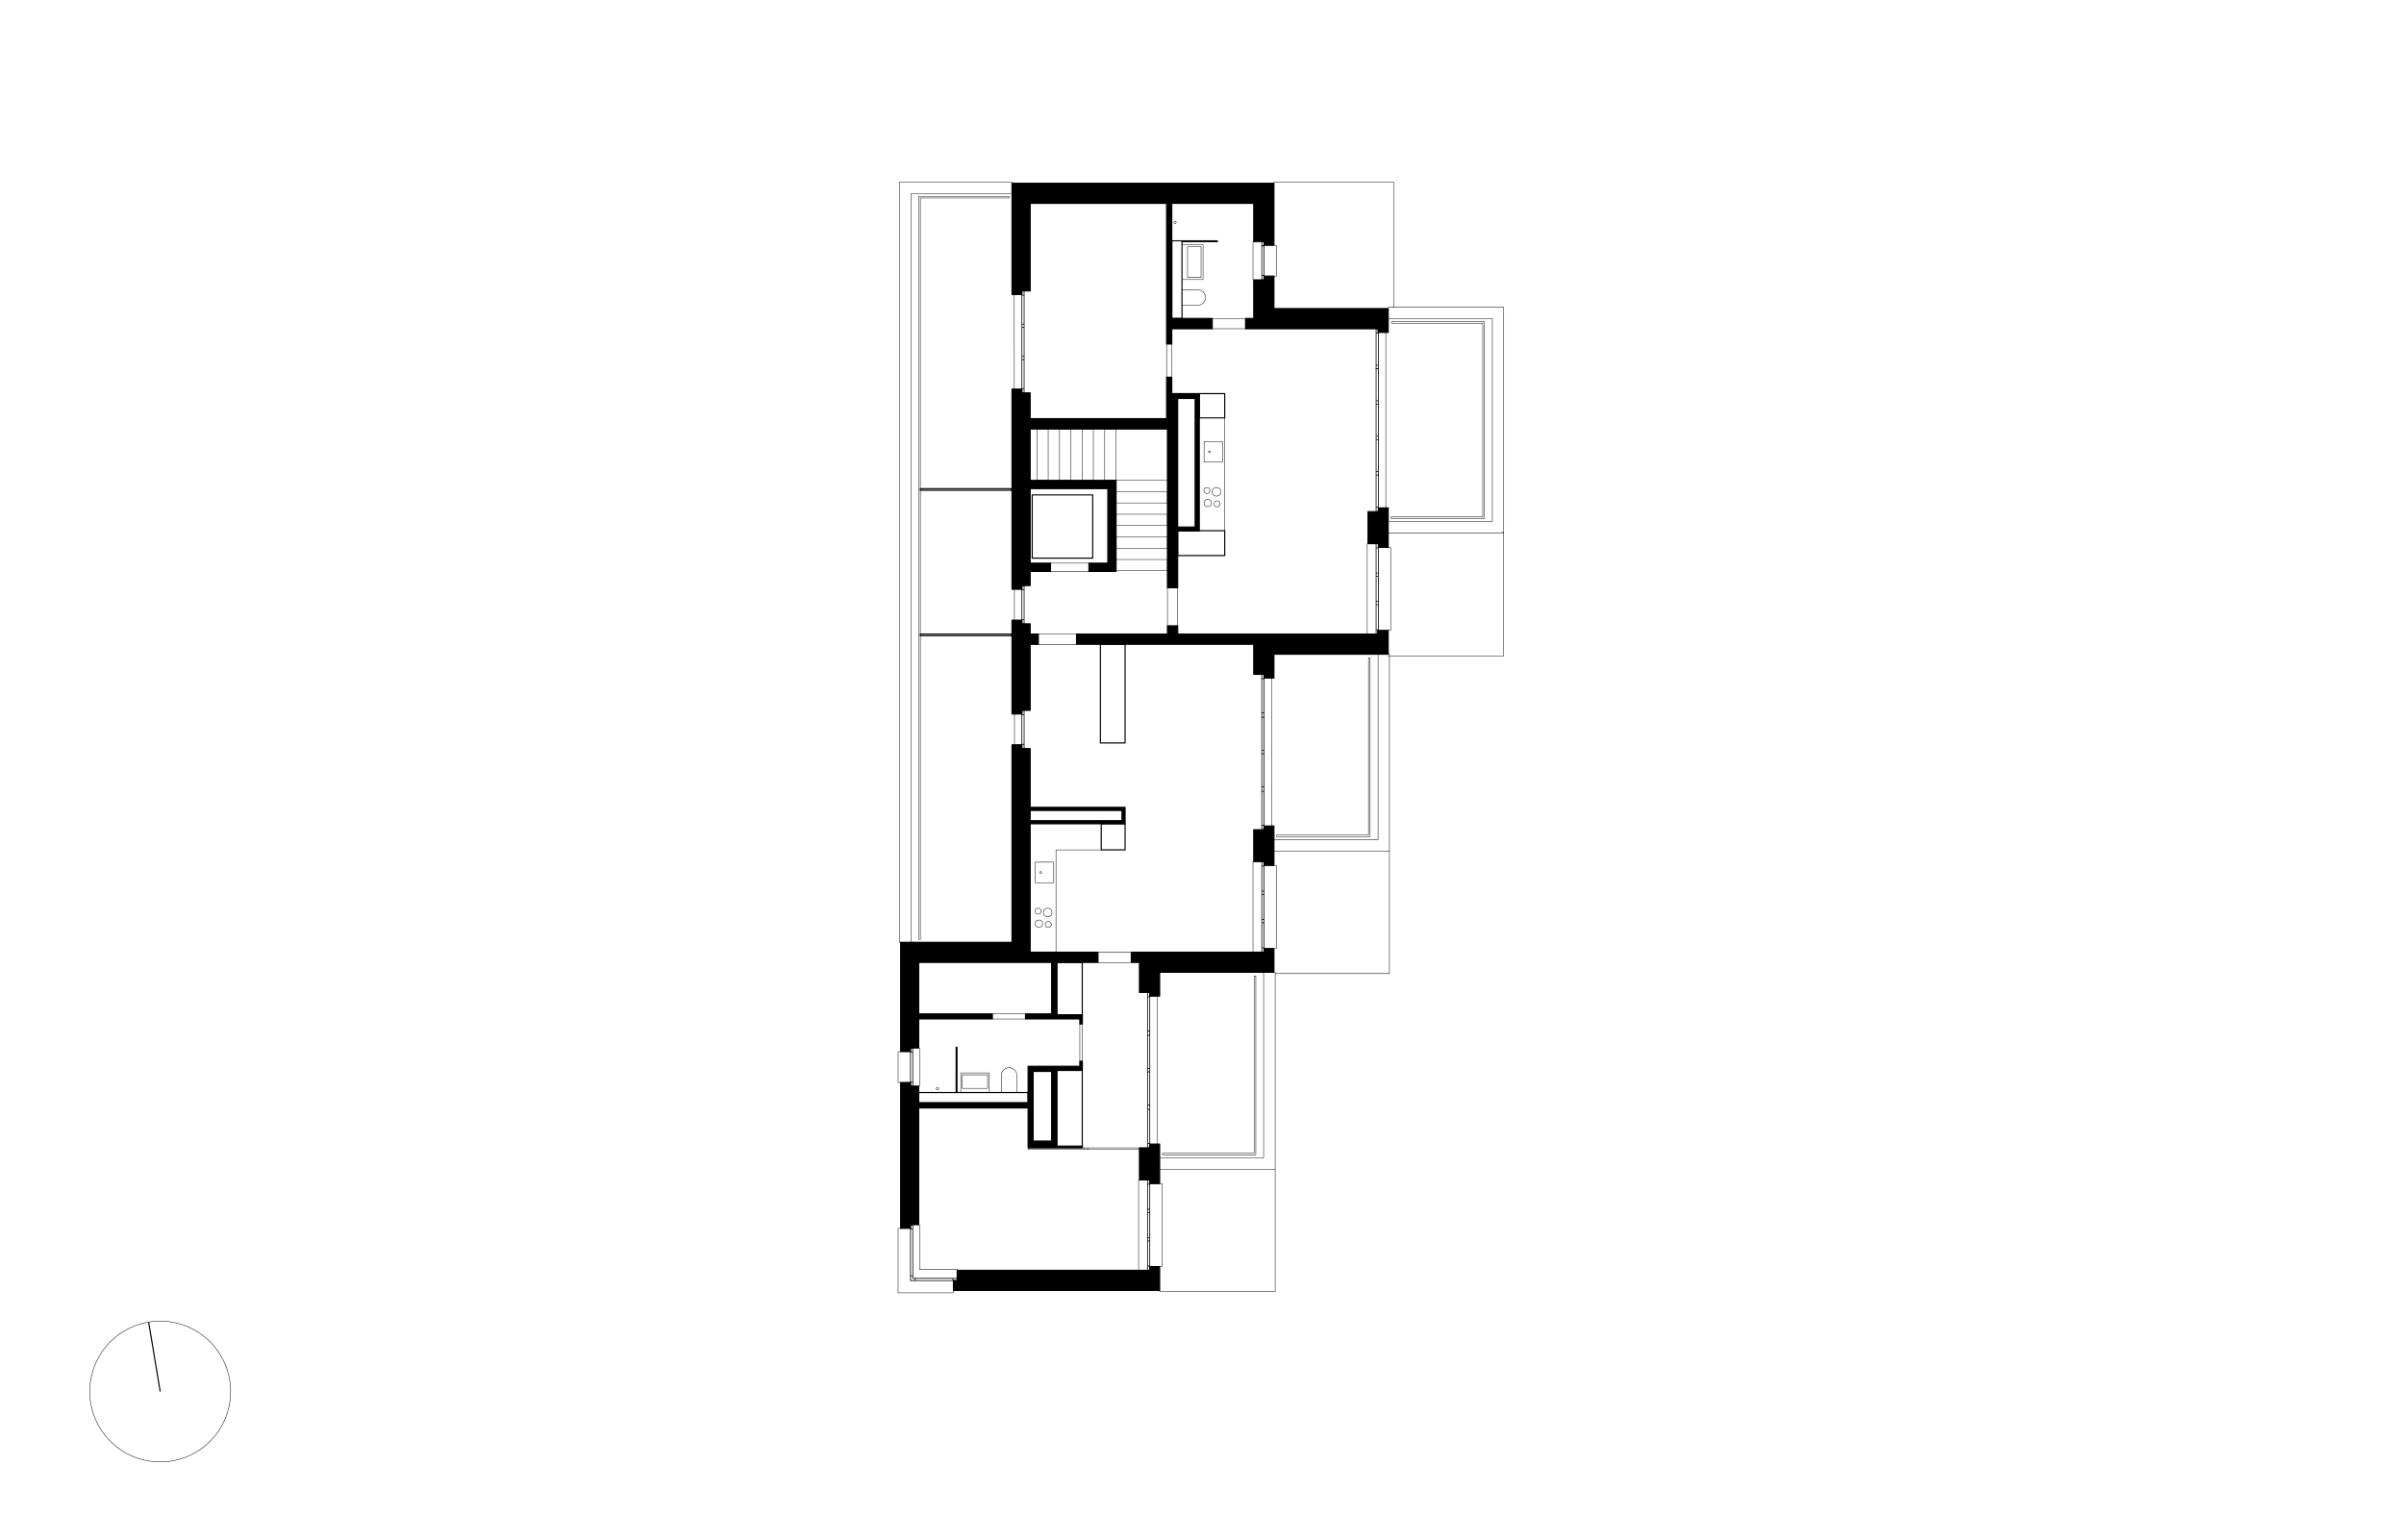 <svg xmlns="http://www.w3.org/2000/svg" width="2560" height="1640"><defs><style>.a,.b,.c,.d,.e,.f{stroke:#000}.a,.b,.c,.d,.e{stroke-linecap:round;stroke-linejoin:round}.a,.d{stroke-width:1.2px}.a,.c{fill-rule:evenodd}.b,.c,.d,.e,.f{fill:none}.b,.c{stroke-width:.5px}.e,.f{stroke-width:.8px}.f{stroke-miterlimit:10}</style></defs><path class="a" d="M1088.2 309.9h8.8v-93.3h145.3v149.8h5.5v-16.2h43.1v-11h-43.1V216.6h87.3v40.7h11v4h10.5v-66.1H1077.7V313.8h10.5v-3.9zM1088.2 623.8h8.8v-15.1h21.7v-8.8H1097v-79.4h82.7v79.4h-20.1v8.8h28.9v-97H1097V457h146.2v169h10.9v-60.4h23V419.3h-29.3v-17.5h-5.5V446H1097v-27.5h-8.8v-4h-10.5v213.2h10.5Zm184.5-62.4h-18.6v-137h18.6ZM1467.1 675.4h-213v-8.7h-10.9v8.7h-96.8v10.9h188.7v32h11v4h10.5v-25.4h121.7v-25.4h-11.2v3.9zM1467.8 541v4h-11v34.1h11v3.9h10.5v-42h-10.5zM1088.2 756.7h8.8v-70.3h8.7v-11h-8.7v-10.9h-8.8v-3.9h-10.5v100h10.5v-3.9zM969.6 1116.3h8.7v-30.9h78.4v-5.4h-78.4v-54.8h141.6v54.8h-27.8v5.4h57.8v5.3h2.7v-9.6h-27.2v-55.9h43.8v-10.9H1097V877.5h101.1V860H1097v-62.6h-8.8v-4h-10.5v210.4H959.1v116.4h10.5Zm225.2-253v10.9H1097v-10.9ZM1125.4 1220.9v-5.4h0v-75.3h27.2v-9.7h-2.7v5.3h-55.1v86.9h57.8v-1.8h-27.2m-5.5-79.6v74.2h-19.7v-74.2ZM1094.3 1174.8h-116V1157h-8.7v-3.9h-10.5v155.4h10.5v-3.9h8.7v-124.4h116v-5.4zM1224.4 1353.2h-205.1v10.9h-4v10.5h219.6v-25.4h-10.5v4zM1224.4 1222.7h-11v34.1h11v4h10.5v-42.1h-10.5v4zM1346.1 1014.3h-141.4v10.9h8.7v32h11v3.9h10.5V1035.7h121.7V1010.4h-10.5v3.9zM1346.1 883.8h-11v34h11v4.1h10.5v-42h-10.5v3.9zM1356.6 328.7v-34.6h-10.5v4h-11v41.1h-8.7v11h141.1v3.9h10.8v-25.4h-5.9 0-115.8z"/><path class="b" d="M1188.5 523.7h54.7v12.04h-54.7zM1188.5 547.8h54.7v12.04h-54.7zM1104.2 457h12v54.69h-12zM1128.3 457h12v54.69h-12z"/><path class="c" d="M959.1 1308.5h-2.7v68.7h58.9v-2.6"/><path class="c" d="M1019.3 1353.2v-.9h-40.1v-47.7h-.9M1234.9 1260.8h2.6v88.4h-2.6M1234.9 1374.6v1.3h123v-340.2h-1.3"/><path class="b" d="M1235 1245.5h122.9"/><path class="c" d="M1335.6 1039.7h1.7v190.4h-99.4v-1.7h97.7v-188.7zM1358.3 1037.1h121.3V696.9h-1.3M1356.6 1010.4h2.6v-88.5h-2.6"/><path class="b" d="M1356.6 906.6h123"/><path class="c" d="M1359.6 889.5h97.7V700.8h1.7v190.5h-99.4v-1.8z"/><path class="b" d="M1354 721.5v158.4M1232.2 1061.6v157.1"/><path class="c" d="M959.1 1120.2h-2.7v32.9h2.7M978.3 1157h.9v-40.7h-.9M959.1 1003.8h-1.4V193.9h120v1.3"/><path class="c" d="M1074.6 209.2v1.7h-94.5v789.8h-1.8V209.2h96.3zM1356.6 195.2v-1.3H1484v133.5M1481.3 550.7h97.7V344.5h-97.2v-1.8h98.9v209.7h-99.4v-1.7z"/><path class="c" d="M1478.3 567.7h123V327.4h-123v1.3M1478.3 671.5h2.6v-88.4l-3.1-.1"/><path class="b" d="M1475.7 353.7v190"/><path class="c" d="M1335.1 257.3h-.8v40.8h.8M1356.6 261.3h2.6v32.8h-2.6"/><path class="b" d="m1080.1 312.9.2 480.5"/><path class="c" d="M1456.8 579.1h-.8v97.6"/><path class="b" d="M1152.3 457h12v54.69h-12zM1176.4 457h12v54.69h-12zM1188.5 571.9h54.7v12.04h-54.7zM1188.5 596h54.7v12.04h-54.7zM1188.5 511.7h55M1304.3 445.2v120.4M1282.2 470.3h19.7v21.89h-19.7z"/><circle class="b" cx="1295.4" cy="523.9" r="4.6"/><circle class="b" cx="1285.2" cy="522.5" r="3.2"/><circle class="b" cx="1296.1" cy="536.7" r="3.2"/><circle class="b" cx="1286.1" cy="535.8" r="3.9"/><path class="c" d="M1124.5 1014.3v-109h48.2"/><path class="b" d="M1102.4 918.4h19.7v21.89h-19.7z"/><circle class="b" cx="1115.7" cy="972" r="4.6"/><circle class="b" cx="1105.5" cy="970.6" r="3.2"/><circle class="b" cx="1116.3" cy="984.8" r="3.2"/><circle class="b" cx="1106.3" cy="983.9" r="3.9"/><path class="c" d="M1478.3 555.6h110.9V339.5h-110.9M1356.6 894.5h110.9V696.9M1234.9 1233.4h110.7v-197.6M1077.7 206.2H970.1v797.6"/><path class="b" d="M1251.3 238a1.2 1.2 0 0 0 1.2-1.2 1.3 1.3 0 0 0-1.2-1.3 1.2 1.2 0 0 0-1.2 1.3 1.2 1.2 0 0 0 1.2 1.2M1275.5 325.1h-16.8M1275.5 308.7h-16.8M1275.5 308.7a8.2 8.2 0 1 1 0 16.4M1258.7 297.8h22.4M1281.1 297.8v-37.2M1281.1 260.6h-22.4M1264.6 262.7h14.4v32.97h-14.4zM1288.9 481.3a1 1 0 1 0-2 0 1 1 0 0 0 2 0M999.6 1159.7a1.3 1.3 0 1 0-2.6 0 1.3 1.3 0 0 0 2.6 0M1082.8 1146.6v16.8M1066.3 1146.6v16.8M1066.3 1146.6a8.3 8.3 0 1 1 16.5 0M1053.5 1163.8v-20.9M1053.5 1142.9h-30.4M1023.1 1142.9v20.9M1024.8 1144.9h26.9v14.42h-26.9zM1109.2 929.4a1.1 1.1 0 0 0-1-1.1 1 1 0 0 0-1 1.1 1 1 0 0 0 1 1 1.1 1.1 0 0 0 1-1"/><path class="c" d="M1335.1 917.8h-.8v97.6M1213.4 1256.8h-.9v97.6M1478.2 698.9h122.9V567.2h-1.6"/><path class="d" d="M1277.1 419.3h27.1v25.83h-27.1zM1254.1 565.3h50.1v26.49h-50.1zM1171.8 686.3h26.3v105.13h-26.3zM1172.7 877.5h25.4v27.8h-25.4zM1125.4 1025.2h27.1v55.82h-27.1zM1125.4 1140.2h27.1v81.87h-27.1zM978.3 1163.8h116.5v10.95H978.3zM1018.2 1115.6h.9v48.16h-.9zM980.1 675.4h96.8v1.75h-96.8zM980.1 520.5h96.8v1.75h-96.8zM1099.2 527.2h64.4v67.33h-64.4zM1247.8 256.5h10.9v82.74h-10.9zM1258.7 256.5h37.7v.88h-37.7z"/><path class="b" d="M1242.3 366.4h5.5v35.46h-5.5zM1290.9 339.2h35.5v10.95h-35.5zM1243.2 626h10.9v40.72h-10.9zM1105.7 675.4h40.7v10.95h-40.7zM1169.2 1014.3h35.5v10.94h-35.5zM1149.9 1090.7h2.6v39.84h-2.6zM1094.8 1222.7h59.5v1.75h-59.5zM1158.3 1222.7h55.2v1.75h-55.2zM1154.3 1222.7h3.9v1.75h-3.9zM1056.7 1080h35.5v5.47h-35.5zM1118.7 599.9h40.9v8.76h-40.9z"/><path class="e" d="M1346.1 879.2V843M1343.7 879.2V843M1346.1 838.1v-35.2M1343.7 838.1v-35.2"/><path class="f" d="M972 1120.9h-2.4v36.1h2.4v-40.7h-2.4v4.6M972 1152.4h-2.4M972 1309.2h-2.4M969.6 1359.1h2.4v2.6H1019.3v2.4h-49.7v-59.5h2.4v54.5M974.6 1361.7v2.4M1014.7 1364.1v-2.4M1224.4 1288.1h-2.4M1224.4 1318.3h-2.4M1224.4 1291.6h-2.4M1222 1261.4h2.4v-4.6h-2.4V1353.2h2.4v-91.8M1224.4 1348.6h-2.4M1224.4 1321.9h-2.4M1224.4 1218.1h-2.4M1224.4 1177h-2.4M1222 1141.8h2.4M1224.4 1138.1h-2.4M1224.4 1102.9h-2.4M1222 1181.8h2.4v-124.7h-2.4v165.6h2.4v-40.9M1224.4 1098.1h-2.4M1224.4 1061.8h-2.4M1346.1 949.3h-2.4M1346.1 979.5h-2.4M1346.1 952.8h-2.4M1343.7 922.6h2.4V918h-2.4v96.3h2.4v-91.7M1346.1 1009.7h-2.4M1346.1 983h-2.4"/><path class="e" d="M1343.7 838.1h2.4v4.82h-2.4zM1343.7 879.2h2.4v4.6h-2.4zM1343.7 799.3h2.4v3.68h-2.4zM1343.7 759.2h2.4v4.82h-2.4zM1343.7 718.3h2.4v4.66h-2.4z"/><path class="f" d="M1467.8 583.7h-2.4M1467.8 640.6h-2.4M1467.8 613.9h-2.4M1467.8 610.4h-2.4v65h2.4v-96.3h-2.4V610.4M1467.8 670.8h-2.4M1467.8 644.1h-2.4M1467.8 506h-2.4M1467.8 502.4h-2.4M1465.4 468.3h2.4M1467.8 464.6h-2.4M1467.8 430.5h-2.4M1467.8 354.8h-2.4v38h2.4v-42.6h-2.4v4.6M1467.8 389.1h-2.4"/><path class="f" d="M1465.4 540.4h2.4V392.8h-2.4V545h2.4v-4.6M1467.8 426.9h-2.4"/><path class="e" d="M1343.7 257.3h2.4v4.6h-2.4z"/><path class="e" d="M1343.7 261.9h2.4v31.52h-2.4zM1343.7 293.5h2.4v4.6h-2.4z"/><path class="f" d="M1090.6 314.5h-2.4M1090.6 379.6h-2.4M1090.6 348.8h-2.4M1090.6 345.3h-2.4V418.5h2.4V309.9h-2.4v35.4M1090.6 413.9h-2.4M1090.6 383.1h-2.4M1090.6 628.4h-2.4v36.1h2.4v-40.7h-2.4v4.6M1090.6 659.9h-2.4M1090.6 761.3h-2.4v36.1h2.4v-40.7h-2.4v4.6M1090.6 792.8h-2.4"/><path class="e" d="M1346.1 799.3V764M1343.7 799.3V764M1346.1 722.9v36.3M1343.7 722.9v36.3"/><circle cx="170.6" cy="1482.3" r="75" style="stroke-miterlimit:10;stroke-width:.5px;fill:none;stroke:#000"/><path style="stroke-width:1.2px;stroke-miterlimit:10;fill:none;stroke:#000" d="m170.6 1482.3-12.3-74"/></svg>